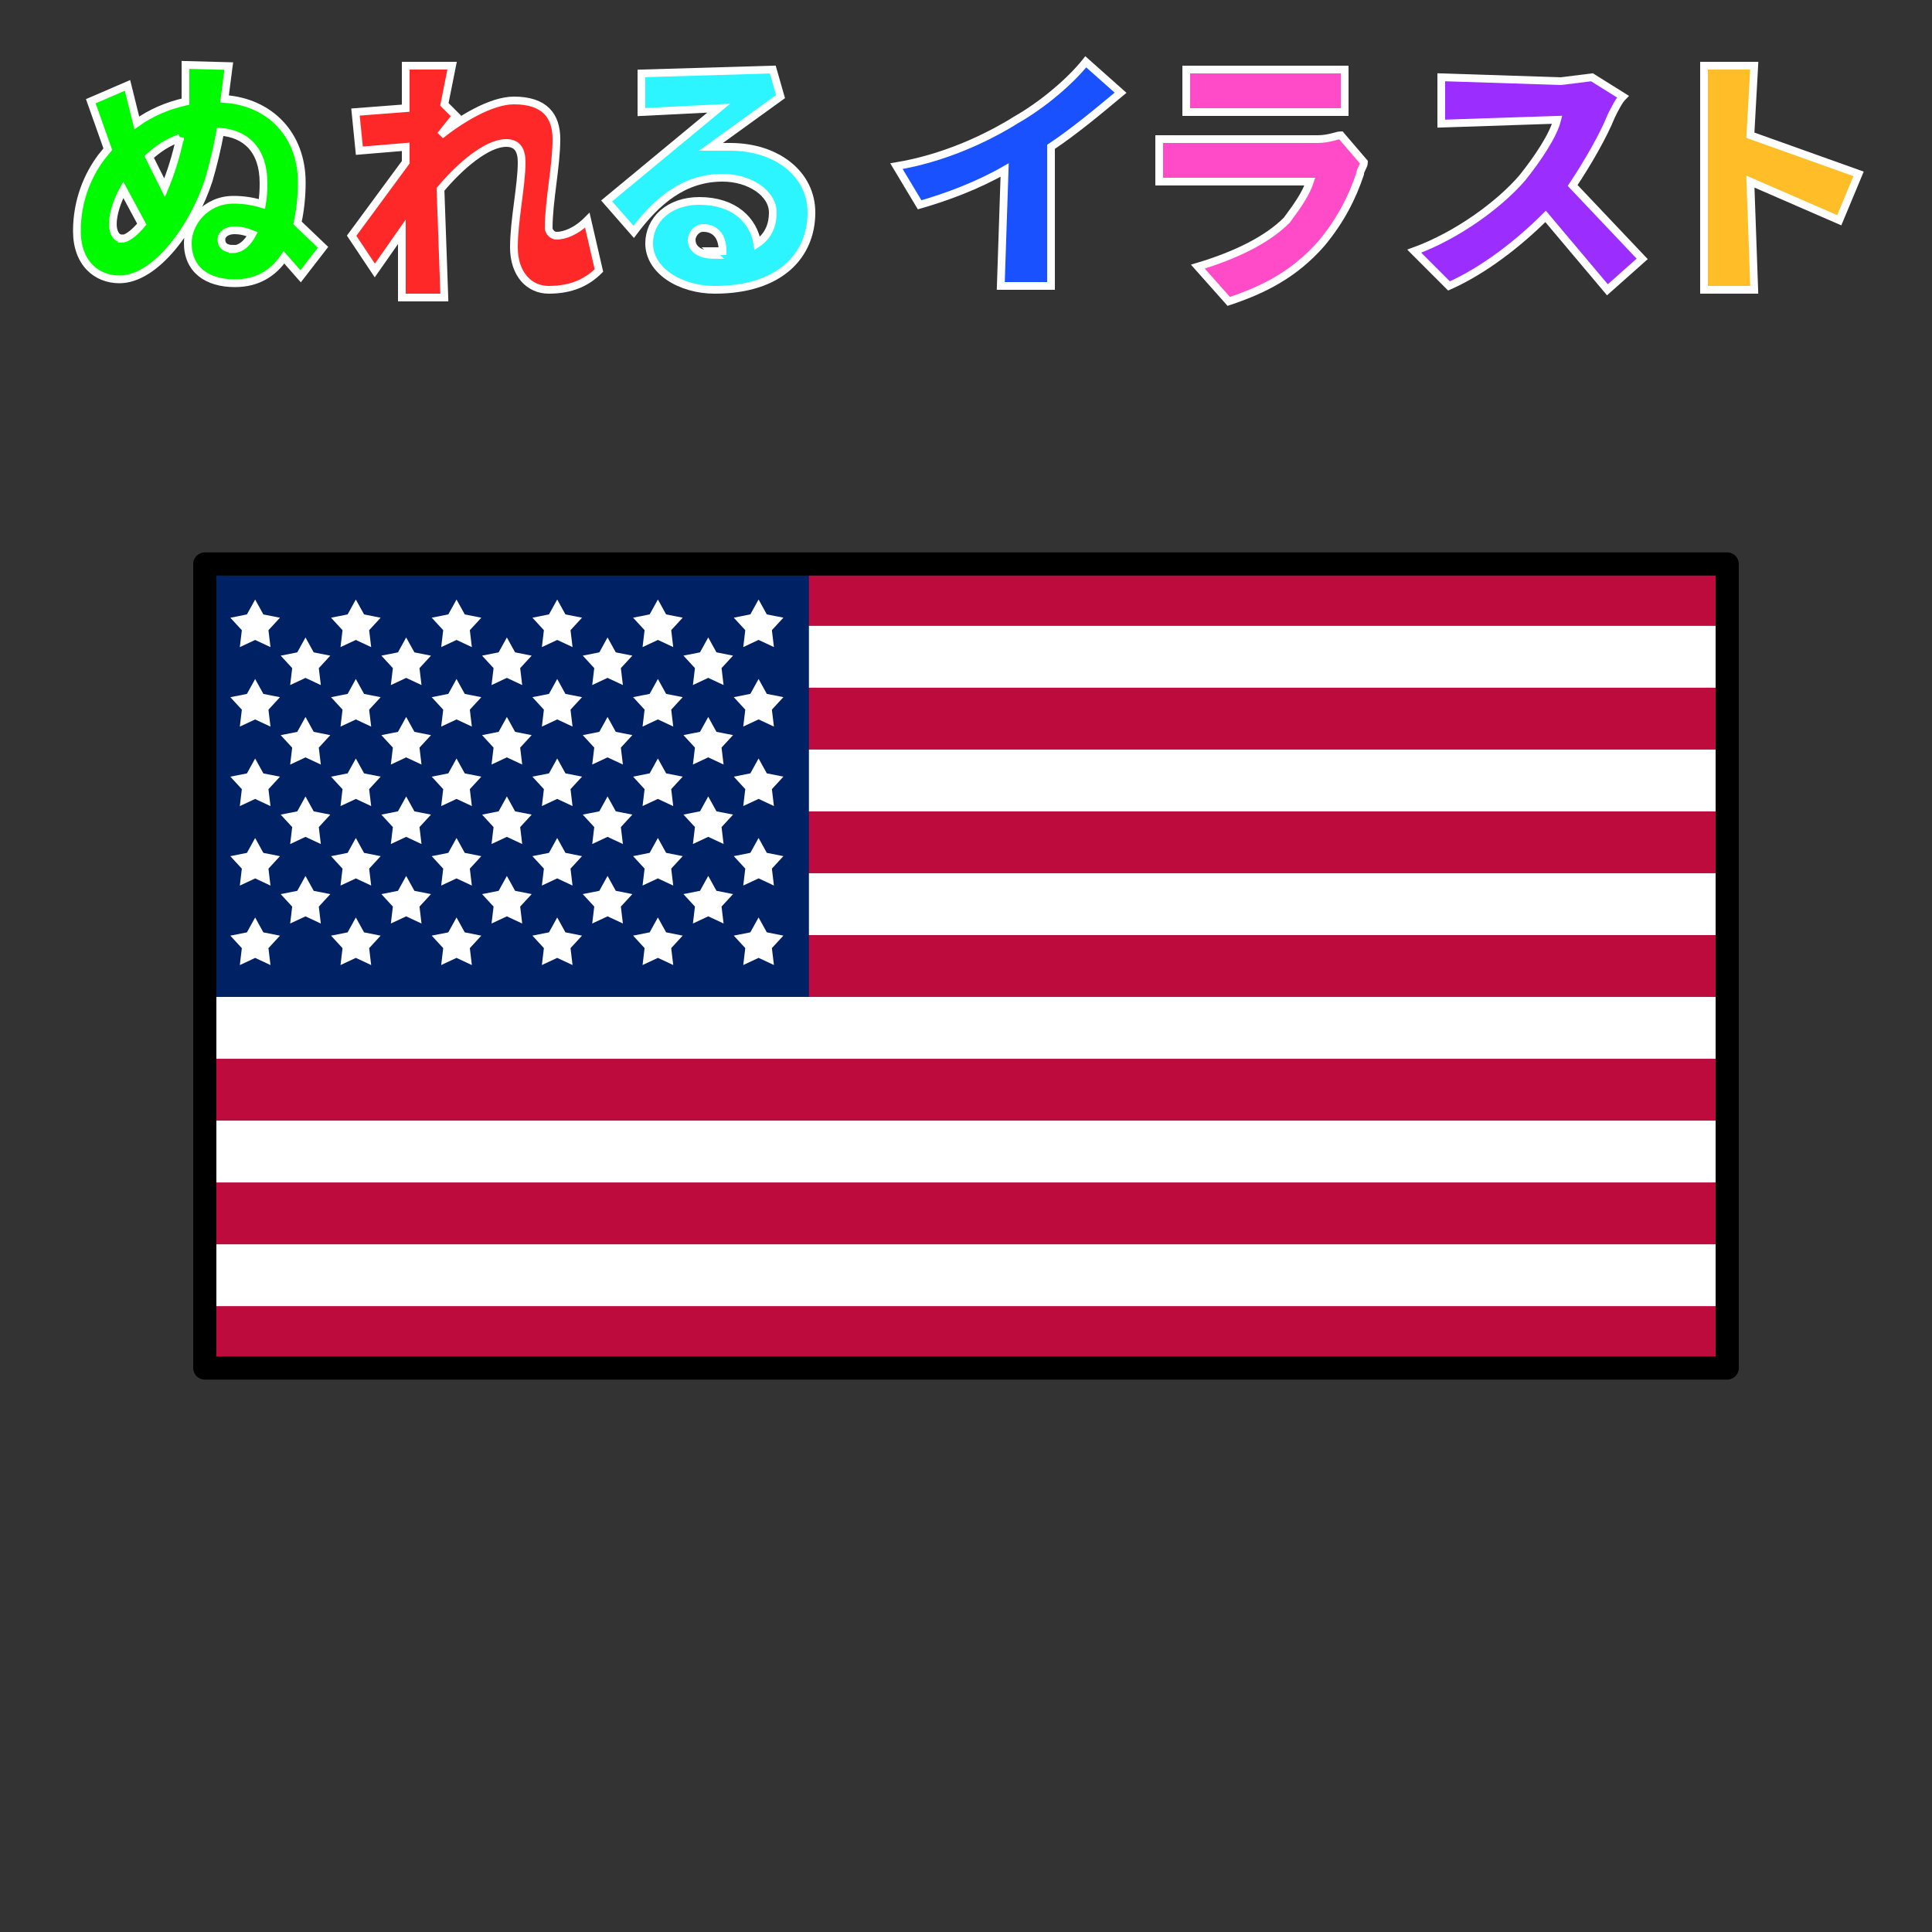 <?xml version="1.0" encoding="UTF-8" standalone="no"?>
<svg
   xmlns:dc="http://purl.org/dc/elements/1.1/"
   xmlns:cc="http://creativecommons.org/ns#"
   xmlns:rdf="http://www.w3.org/1999/02/22-rdf-syntax-ns#"
   xmlns:svg="http://www.w3.org/2000/svg"
   xmlns="http://www.w3.org/2000/svg"
   id="svg34"
   version="1.1"
   style="overflow:visible"
   viewBox="-250 -250 500 500"
   height="2000px"
   width="2000px">
  <rect x="-250" y="-250" width="500" height="500" fill="#333333" stroke="none"/>
  <defs
     id="defs38" />
  <rect
     id="rect2"
     fill-opacity="0"
     fill="rgb(0,0,0)"
     height="500"
     width="500"
     y="-250"
     x="-250" />
  <svg
     id="svg16"
     version="1.1"
     y="-250"
     x="-250"
     viewBox="-250 -250 500 500"
     height="500"
     width="500"
     style="overflow:visible">
    <g
       style="fill:#ffffff;stroke-linejoin:round"
       id="g14">
      <path
         style="fill:#002164;fill-opacity:1;stroke:none;stroke-linecap:butt;stroke-linejoin:round"
         id="path4"
         d="m -197,-104.036 h 156.349 l 75.021,176.06 -231.37,-64.022 z" />
      <path
         style="fill:#bc0b3c;fill-opacity:1;stroke:none;stroke-linecap:butt;stroke-linejoin:round"
         id="path6"
         d="m 197,88.029 v 16.006 h -394 l -0.001,-16.007 14.544,-6.76 366.669,1.971 z m 0,-32.011 v 16.007 l -13.349,6.886 -366.482,-1.219 -14.17,-5.667 0.001,-16.007 19.02,-5.859 362.651,-0.706 z M -197.001,24.007 v 16.007 l 12.787,6.179 369.46,-1.437 11.754,-4.743 V 24.007 l -15.917,-7.936 -363.093,2.077 z M 197,-8.004 v 16.007 l -11.505,5.511 -216.89,1.077 -9.256,-6.588 V -8.004 l 9.63,-4.705 216.517,-0.28 z m 0,-32.011 v 16.007 l -10.579,4.409 -216.134,1.238 -10.938,-5.647 v -16.007 l 8.508,-4.329 217.642,-0.249 z m 0,-32.011 v 16.007 l -11.138,4.729 -217.257,-0.589 -9.256,-4.141 v -16.007 l 6.451,-4.517 218.947,-0.402 z m -237.651,-32.011 -3e-5,16.007 8.737,4.498 218.335,-0.334 10.578,-4.164 v -16.007 z" />
      <path
         style="fill:#ffffff;fill-opacity:1;stroke:none;stroke-linecap:butt;stroke-linejoin:round"
         id="path8"
         d="M 197,-88.029 H -40.651 v 16.004 H 197 Z m 0,32.011 H -40.651 v 16.004 H 197 Z m 0,32.011 H -40.651 V -8.003 H 197 Z m 0,32.011 H -197.001 V 24.008 H 197 Z m 0,32.011 H -197.001 V 56.019 H 197 Z m 0,32.011 H -197.001 V 88.03 H 197 Z" />
      <path
         style="fill:#ffffff;fill-opacity:1;stroke:none;stroke-linecap:butt;stroke-linejoin:round"
         id="path10"
         d="m -53.68,-94.851 2.129,3.852 4.292,0.851 -2.976,3.232 0.524,4.378 -3.968,-1.855 -3.968,1.855 0.523,-4.378 -2.976,-3.232 4.292,-0.851 z m 0,20.571 2.129,3.852 4.292,0.851 -2.976,3.232 0.524,4.378 -3.968,-1.855 -3.968,1.855 0.523,-4.378 -2.976,-3.232 4.292,-0.851 z m 0,20.571 2.129,3.852 4.292,0.851 -2.976,3.232 0.524,4.378 -3.968,-1.855 -3.968,1.855 0.523,-4.378 -2.976,-3.232 4.292,-0.851 z m 0,20.571 2.129,3.852 4.292,0.851 -2.976,3.232 0.524,4.378 -3.968,-1.855 -3.968,1.855 0.523,-4.378 -2.976,-3.232 4.292,-0.851 z m 0,20.571 2.129,3.852 4.292,0.851 -2.976,3.232 0.524,4.378 -3.968,-1.855 -3.968,1.855 0.523,-4.378 -2.976,-3.232 4.292,-0.851 z m -13.029,-72.461 2.129,3.852 4.292,0.851 -2.976,3.232 0.524,4.378 -3.968,-1.855 -3.968,1.855 0.524,-4.378 -2.976,-3.232 4.292,-0.851 z m 0,20.571 2.129,3.852 4.292,0.851 -2.976,3.232 0.524,4.378 -3.968,-1.855 -3.968,1.855 0.524,-4.378 -2.976,-3.232 4.292,-0.851 z m 0,20.571 2.129,3.852 4.292,0.851 -2.976,3.232 0.524,4.378 -3.968,-1.855 -3.968,1.855 0.524,-4.378 -2.976,-3.232 4.292,-0.851 z m 0,20.571 2.129,3.852 4.292,0.851 -2.976,3.232 0.524,4.378 -3.968,-1.855 -3.968,1.855 0.524,-4.378 -2.976,-3.232 4.292,-0.851 z m -13.029,-71.534 2.129,3.852 4.292,0.851 -2.976,3.232 0.524,4.378 -3.968,-1.855 -3.968,1.855 0.523,-4.378 -2.976,-3.232 4.292,-0.851 z m 0,20.571 2.129,3.852 4.292,0.851 -2.976,3.232 0.524,4.378 -3.968,-1.855 -3.968,1.855 0.523,-4.378 -2.976,-3.232 4.292,-0.851 z m 0,20.571 2.129,3.852 4.292,0.851 -2.976,3.232 0.524,4.378 -3.968,-1.855 -3.968,1.855 0.523,-4.378 -2.976,-3.232 4.292,-0.851 z m 0,20.571 2.129,3.852 4.292,0.851 -2.976,3.232 0.524,4.378 -3.968,-1.855 -3.968,1.855 0.523,-4.378 -2.976,-3.232 4.292,-0.851 z m 0,20.571 2.129,3.852 4.292,0.851 -2.976,3.232 0.524,4.378 -3.968,-1.855 -3.968,1.855 0.523,-4.378 -2.976,-3.232 4.292,-0.851 z m -13.029,-72.461 2.129,3.852 4.292,0.851 -2.976,3.232 0.524,4.378 -3.968,-1.855 -3.968,1.855 0.524,-4.378 -2.976,-3.232 4.292,-0.851 z m 0,20.571 2.129,3.852 4.292,0.851 -2.976,3.232 0.524,4.378 -3.968,-1.855 -3.968,1.855 0.524,-4.378 -2.976,-3.232 4.292,-0.851 z m 0,20.571 2.129,3.852 4.292,0.851 -2.976,3.232 0.524,4.378 -3.968,-1.855 -3.968,1.855 0.524,-4.378 -2.976,-3.232 4.292,-0.851 z m 0,20.571 2.129,3.852 4.292,0.851 -2.976,3.232 0.524,4.378 -3.968,-1.855 -3.968,1.855 0.524,-4.378 -2.976,-3.232 4.292,-0.851 z m -13.029,-71.534 2.129,3.852 4.292,0.851 -2.976,3.232 0.524,4.378 -3.968,-1.855 -3.968,1.855 0.523,-4.378 -2.976,-3.232 4.292,-0.851 z m 0,20.571 2.129,3.852 4.292,0.851 -2.976,3.232 0.524,4.378 -3.968,-1.855 -3.968,1.855 0.523,-4.378 -2.976,-3.232 4.292,-0.851 z m 0,20.571 2.129,3.852 4.292,0.851 -2.976,3.232 0.524,4.378 -3.968,-1.855 -3.968,1.855 0.523,-4.378 -2.976,-3.232 4.292,-0.851 z m 0,20.571 2.129,3.852 4.292,0.851 -2.976,3.232 0.524,4.378 -3.968,-1.855 -3.968,1.855 0.523,-4.378 -2.976,-3.232 4.292,-0.851 z m 0,20.571 2.129,3.852 4.292,0.851 -2.976,3.232 0.524,4.378 -3.968,-1.855 -3.968,1.855 0.523,-4.378 -2.976,-3.232 4.292,-0.851 z m -13.029,-72.461 2.129,3.852 4.292,0.851 -2.976,3.232 0.524,4.378 -3.968,-1.855 -3.968,1.855 0.524,-4.378 -2.976,-3.232 4.292,-0.851 z m 0,20.571 2.129,3.852 4.292,0.851 -2.976,3.232 0.524,4.378 -3.968,-1.855 -3.968,1.855 0.524,-4.378 -2.976,-3.232 4.292,-0.851 z m 0,20.571 2.129,3.852 4.292,0.851 -2.976,3.232 0.524,4.378 -3.968,-1.855 -3.968,1.855 0.524,-4.378 -2.976,-3.232 4.292,-0.851 z m 0,20.571 2.129,3.852 4.292,0.851 -2.976,3.232 0.524,4.378 -3.968,-1.855 -3.968,1.855 0.524,-4.378 -2.976,-3.232 4.292,-0.851 z m -13.029,-71.534 2.129,3.852 4.292,0.851 -2.976,3.232 0.524,4.378 -3.968,-1.855 -3.968,1.855 0.523,-4.378 -2.976,-3.232 4.292,-0.851 z m 0,20.571 2.129,3.852 4.292,0.851 -2.976,3.232 0.524,4.378 -3.968,-1.855 -3.968,1.855 0.523,-4.378 -2.976,-3.232 4.292,-0.851 z m 0,20.571 2.129,3.852 4.292,0.851 -2.976,3.232 0.524,4.378 -3.968,-1.855 -3.968,1.855 0.523,-4.378 -2.976,-3.232 4.292,-0.851 z m 0,20.571 2.129,3.852 4.292,0.851 -2.976,3.232 0.524,4.378 -3.968,-1.855 -3.968,1.855 0.523,-4.378 -2.976,-3.232 4.292,-0.851 z m 0,20.571 2.129,3.852 4.292,0.851 -2.976,3.232 0.524,4.378 -3.968,-1.855 -3.968,1.855 0.523,-4.378 -2.976,-3.232 4.292,-0.851 z m -13.029,-72.461 2.129,3.852 4.292,0.851 -2.976,3.232 0.524,4.378 -3.968,-1.855 -3.968,1.855 0.524,-4.378 -2.976,-3.232 4.292,-0.851 z m 0,20.571 2.129,3.852 4.292,0.851 -2.976,3.232 0.524,4.378 -3.968,-1.855 -3.968,1.855 0.524,-4.378 -2.976,-3.232 4.292,-0.851 z m 0,20.571 2.129,3.852 4.292,0.851 -2.976,3.232 0.524,4.378 -3.968,-1.855 -3.968,1.855 0.524,-4.378 -2.976,-3.232 4.292,-0.851 z m 0,20.571 2.129,3.852 4.292,0.851 -2.976,3.232 0.524,4.378 -3.968,-1.855 -3.968,1.855 0.524,-4.378 -2.976,-3.232 4.292,-0.851 z m -13.028,-71.534 2.129,3.852 4.292,0.851 -2.976,3.232 0.524,4.378 -3.968,-1.855 -3.968,1.855 0.523,-4.378 -2.976,-3.232 4.292,-0.851 z m 0,20.571 2.129,3.852 4.292,0.851 -2.976,3.232 0.524,4.378 -3.968,-1.855 -3.968,1.855 0.523,-4.378 -2.976,-3.232 4.292,-0.851 z m 0,20.571 2.129,3.852 4.292,0.851 -2.976,3.232 0.524,4.378 -3.968,-1.855 -3.968,1.855 0.523,-4.378 -2.976,-3.232 4.292,-0.851 z m 0,20.571 2.129,3.852 4.292,0.851 -2.976,3.232 0.524,4.378 -3.968,-1.855 -3.968,1.855 0.523,-4.378 -2.976,-3.232 4.292,-0.851 z m 0,20.571 2.129,3.852 4.292,0.851 -2.976,3.232 0.524,4.378 -3.968,-1.855 -3.968,1.855 0.523,-4.378 -2.976,-3.232 4.292,-0.851 z m -13.03,-72.461 2.129,3.852 4.292,0.851 -2.976,3.232 0.524,4.378 -3.968,-1.855 -3.968,1.855 0.524,-4.378 -2.976,-3.232 4.292,-0.851 z m 0,20.571 2.129,3.852 4.292,0.851 -2.976,3.232 0.524,4.378 -3.968,-1.855 -3.968,1.855 0.524,-4.378 -2.976,-3.232 4.292,-0.851 z m 0,20.571 2.129,3.852 4.292,0.851 -2.976,3.232 0.524,4.378 -3.968,-1.855 -3.968,1.855 0.524,-4.378 -2.976,-3.232 4.292,-0.851 z m 0,20.571 2.129,3.852 4.292,0.851 -2.976,3.232 0.524,4.378 -3.968,-1.855 -3.968,1.855 0.524,-4.378 -2.976,-3.232 4.292,-0.851 z m -13.029,-71.534 2.129,3.852 4.292,0.851 -2.976,3.232 0.524,4.378 -3.968,-1.855 -3.968,1.855 0.523,-4.378 -2.976,-3.232 4.292,-0.851 z m 0,20.571 2.129,3.852 4.292,0.851 -2.976,3.232 0.524,4.378 -3.968,-1.855 -3.968,1.855 0.523,-4.378 -2.976,-3.232 4.292,-0.851 z m 0,20.571 2.129,3.852 4.292,0.851 -2.976,3.232 0.524,4.378 -3.968,-1.855 -3.968,1.855 0.523,-4.378 -2.976,-3.232 4.292,-0.851 z m 0,20.571 2.129,3.852 4.292,0.851 -2.976,3.232 0.524,4.378 -3.968,-1.855 -3.968,1.855 0.523,-4.378 -2.976,-3.232 4.292,-0.851 z m 0,20.571 2.129,3.852 4.292,0.851 -2.976,3.232 0.524,4.378 -3.968,-1.855 -3.968,1.855 0.523,-4.378 -2.976,-3.232 4.292,-0.851 z" />
      <path
         style="fill:none;stroke:#000000;stroke-width:6;stroke-linecap:butt;stroke-linejoin:round;stroke-opacity:1"
         id="path12"
         d="m -197,-104.036 h 394 v 208.072 h -394 z" />
    </g>
  </svg>
  <g
     style="stroke:#ffffff;stroke-width:2"
     id="g32">
    <path
       style="fill:#00fa00"
       id="path18"
       d="m -189.8,-185.6 c -1.9,0 -2.9,-0.9 -2.9,-2.4 0,-1.4 1.4,-2.4 3.4,-2.4 1.6,0 3.1,0.4 4.6,1 -1.3,2.4 -3,3.9 -5.1,3.9 z m -28.7,-2.7 c -1.6,0 -2.3,-1.9 -2.3,-3.7 0,-2.6 1.1,-6 2.7,-8.9 l 4.8,8.9 c -2,2.4 -3.9,3.8 -5.2,3.8 z m 15.1,-26.1 c -1,4.7 -2.3,8.9 -4,13 l -4,-8 c 2.2,-2 4.8,-3.8 8,-4.9 z m 37,28.4 -6.6,-6.3 c 0.7,-3.2 1.1,-6.8 1.1,-10.5 0,-12.4 -8.3,-20.8 -20,-21.6 l 1.1,-8.5 -11.2,-0.3 v 9.5 c -4.9,1.1 -9.1,3 -12.6,5.5 l -2.4,-9.7 -9.5,4.1 4.4,12.4 c -0.6,0.7 -1.1,1.4 -1.7,2.1 -3.5,4.7 -6.3,11.2 -6.3,19.1 0,8.3 5.1,12.5 11,12.5 9.5,0 19.2,-13.6 23.1,-25.6 1.1,-3.7 2.2,-8.2 3,-12.6 6.5,0.5 11.2,4.6 11.2,13.3 0,1.8 -0.1,3.7 -0.4,5.4 -2.3,-0.7 -4.7,-1.1 -7.4,-1.1 -7.2,0 -11.8,6 -11.8,11.2 0,6.8 4.9,10.4 12.2,10.4 5.8,0 9.9,-2.6 12.7,-6.7 l 4.3,4.9 z" />
    <path
       style="fill:#ff2828"
       id="path20"
       d="m -98,-193 c -3,3 -6,4 -8,4 -1,0 -2,-1 -2,-2 0,-7 2,-16 2,-23 0,-6 -3,-10 -11,-10 -6,0 -14,5 -19,9 l 4,-5 -3,-3 2,-10 h -12 v 11 l -13,1 1,10 12,-1 v 4 l -14,19 6,9 7,-10 v 17 h 11 l -1,-28 c 5,-6 12,-12 17,-12 3,0 4,2 4,5 0,6 -2,15 -2,22 0,7 4,11 9,11 6,0 10,-2 13,-5 z" />
    <path
       style="fill:#2df5ff"
       id="path22"
       d="m -65,-184 c -3,0 -6,-1 -6,-4 0,-1 1,-3 3,-3 3,0 5,2 5,6 -1,0 -2,0 -3,0 z m 15,-48 -34,1 v 10 l 20,-1 -29,24 7,8 c 6,-8 13,-14 23,-14 7,0 13,4 13,9 0,3 -1,6 -4,8 -1,-6 -6,-11 -15,-11 -8,0 -13,5 -13,11 0,7 8,12 17,12 17,0 25,-9 25,-20 0,-10 -9,-17 -21,-17 -2,0 -3,0 -5,0 l 18,-13 z" />
    <path
       style="fill:#1950ff"
       id="path24"
       d="m 22,-212 c 6,-4 12,-9 18,-14 l -9,-8 c -4,5 -11,11 -18,15 -8,5 -19,10 -31,12 l 6,10 c 7,-2 15,-5 22,-9 l -1,30 h 13 z" />
    <path
       style="fill:#ff4bc8"
       id="path26"
       d="m 97,-215 c -1,0 -3,1 -6,1 H 50 v 11 h 39 c -1,3 -3,6 -6,10 -5,5 -13,9 -23,12 l 8,9 c 9,-3 17,-7 24,-15 5,-6 8,-12 10,-18 0,-1 1,-2 1,-3 z m -40,-6 h 41 v -11 H 57 Z" />
    <path
       style="fill:#9b2dff"
       id="path28"
       d="m 162,-230 -8,1 -31,-1 v 12 l 30,-1 c -1,4 -5,10 -9,15 -6,7 -17,15 -28,19 l 9,9 c 9,-4 18,-11 25,-18 l 16,19 9,-8 -18,-19 c 4,-6 8,-13 10,-18 1,-2 2,-4 3,-5 z" />
    <path
       style="fill:#ffbe28"
       id="path30"
       d="m 231,-205 -28,-10 1,-18 h -13 v 58 h 13 l -1,-28 23,10 z" />
  </g>
</svg>
